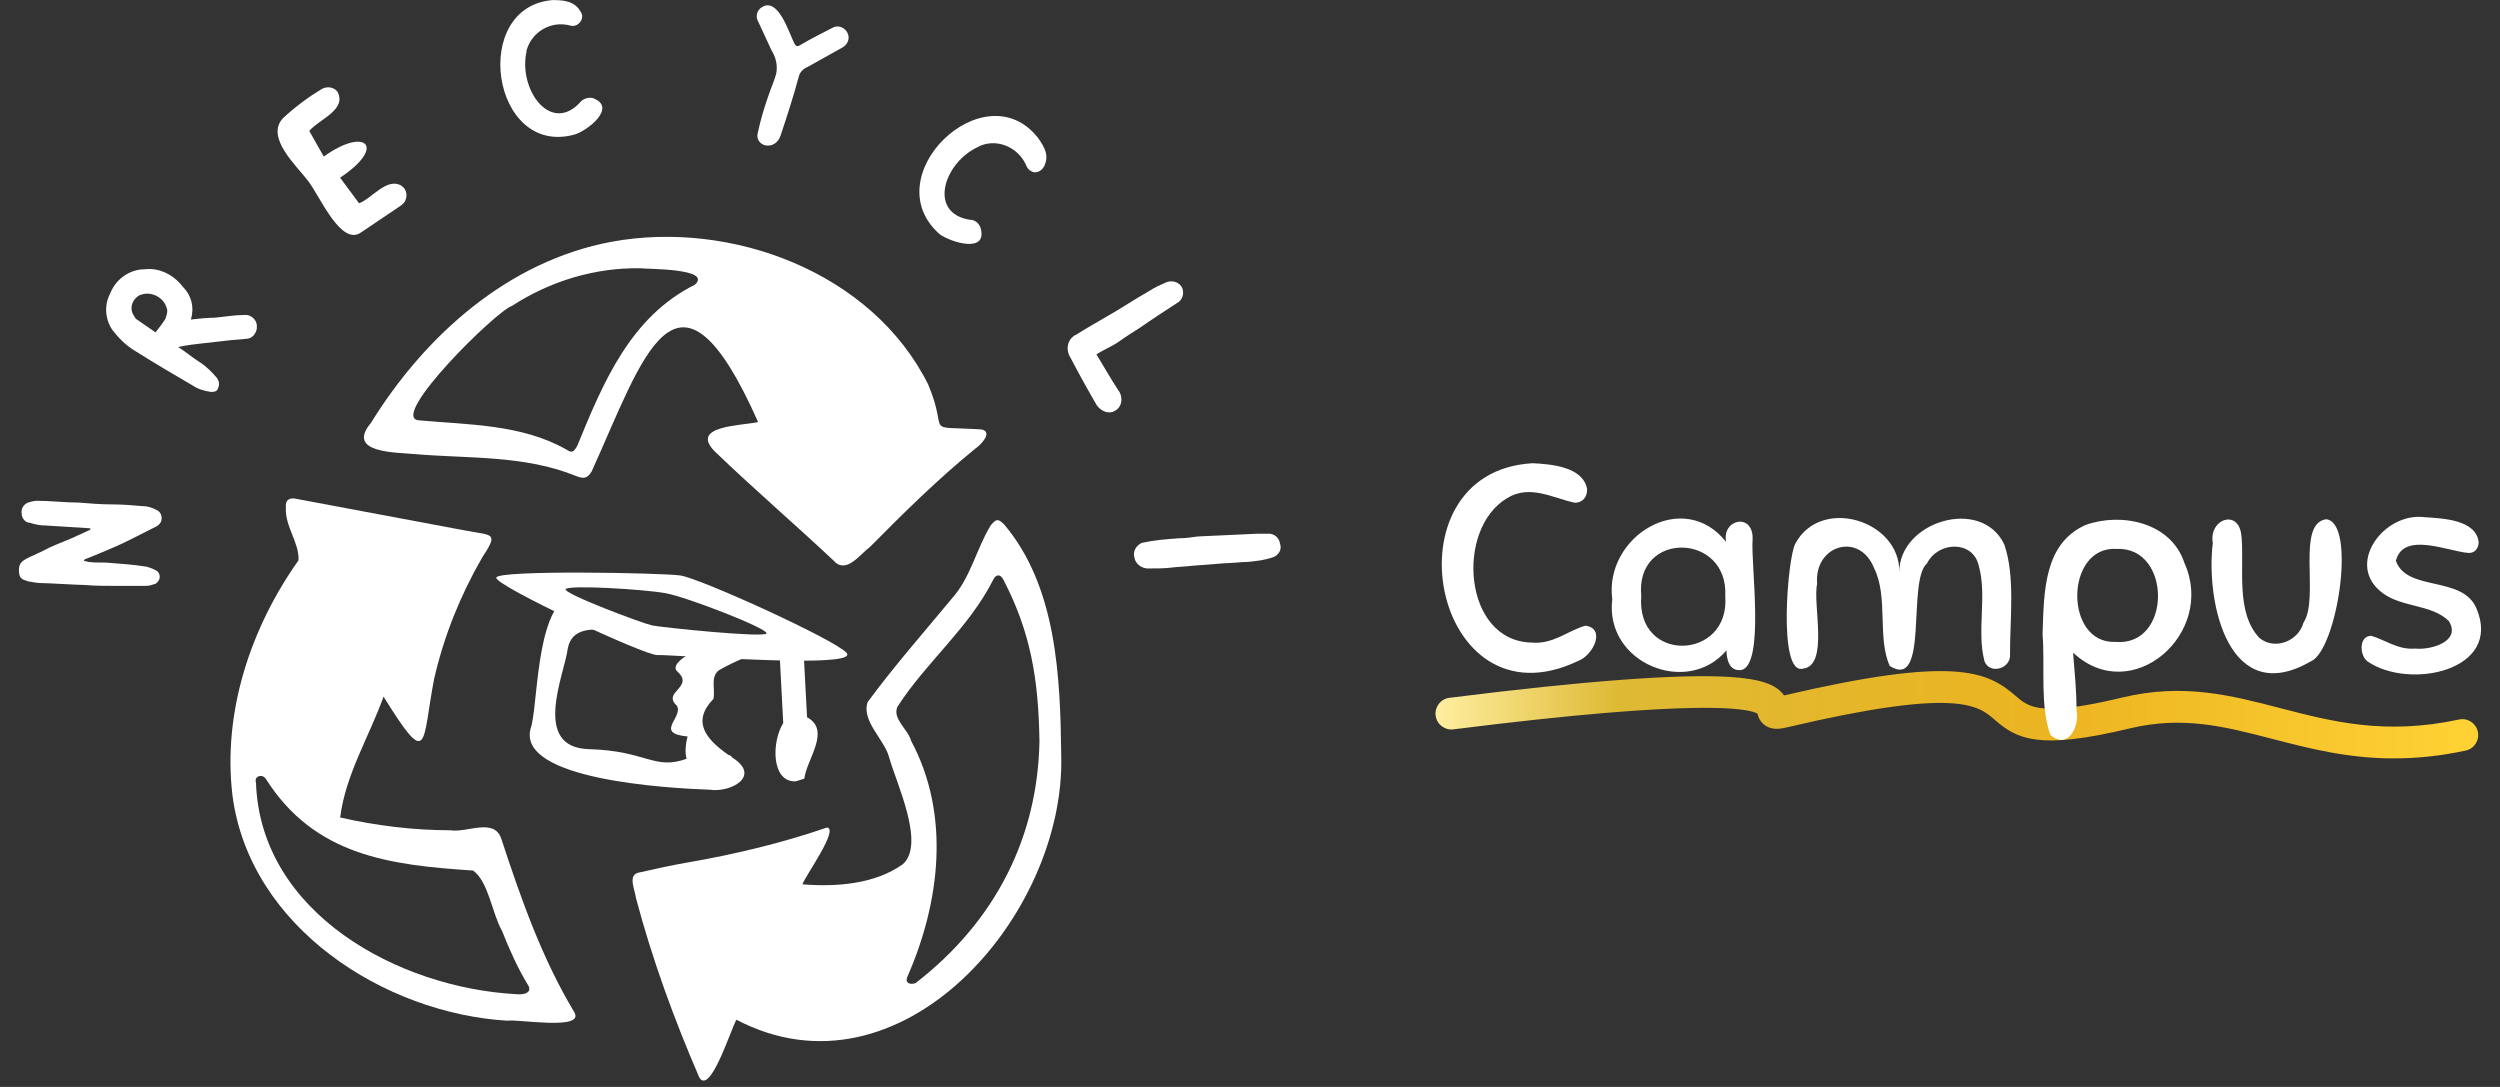 <svg width="92" height="40" viewBox="0 0 92 40" fill="none" xmlns="http://www.w3.org/2000/svg">
<rect x="0" y="0" width="92" height="40" fill="#333333" stroke="none"/>
<path d="M27.899 15.532C24.903 8.795 23.67 13.175 21.772 17.352C21.605 17.621 21.473 17.621 21.206 17.52C19.308 16.745 17.277 16.881 15.279 16.712C14.581 16.645 12.716 16.678 13.648 15.567C15.647 12.334 18.709 9.606 22.505 8.897C26.9 8.089 32.094 10.008 34.158 14.152C34.956 16.038 33.891 15.668 36.123 15.803C36.556 15.903 36.089 16.376 35.891 16.51C34.526 17.621 33.261 18.867 32.028 20.114C31.628 20.416 31.129 21.158 30.663 20.618C29.231 19.271 27.732 17.99 26.302 16.61C25.369 15.668 27.267 15.668 27.901 15.532H27.899ZM23.571 9.873C21.907 9.84 20.241 10.344 18.845 11.255C18.278 11.424 14.35 15.297 15.383 15.465C17.214 15.634 19.179 15.601 20.843 16.543C21.044 16.678 21.109 16.643 21.242 16.408C22.208 14.05 23.207 11.658 25.57 10.479C26.236 9.873 23.805 9.906 23.571 9.873V9.873Z" fill="white"/>
<path d="M14.115 25.637C13.582 27.119 12.717 28.501 12.518 30.083C13.85 30.386 15.215 30.554 16.58 30.554C17.18 30.656 18.177 30.083 18.445 30.858C19.176 33.082 19.943 35.271 21.141 37.259C21.507 37.933 19.044 37.495 18.677 37.562C14.149 37.293 9.188 34.127 8.555 29.274C8.189 26.208 9.221 23.111 10.986 20.618C11.019 19.978 10.486 19.371 10.52 18.698C10.486 18.395 10.653 18.294 10.919 18.36L17.211 19.54C18.144 19.709 18.343 19.607 17.744 20.517C16.946 21.899 16.346 23.381 15.98 24.964C15.514 27.355 15.813 28.365 14.115 25.637ZM18.976 36.584C19.243 36.618 19.642 36.551 19.409 36.213C19.043 35.607 18.742 34.934 18.476 34.26C18.11 33.62 17.977 32.441 17.41 32.036C14.348 31.834 11.584 31.497 9.786 28.668C9.719 28.568 9.619 28.532 9.521 28.568C9.42 28.601 9.387 28.703 9.42 28.803C9.587 33.62 14.68 36.349 18.976 36.584Z" fill="white"/>
<path d="M27.099 37.529C26.899 37.866 26.134 40.324 25.734 39.65C24.802 37.495 24.003 35.305 23.404 33.049C23.37 32.745 23.071 32.173 23.537 32.105C24.137 31.97 24.735 31.836 25.335 31.734C27.066 31.432 28.764 31.027 30.429 30.454C30.895 30.488 29.631 32.239 29.53 32.543C30.762 32.643 32.194 32.543 33.226 31.801C34.058 31.061 32.992 28.837 32.727 27.893C32.56 27.219 31.694 26.546 31.928 25.838C32.894 24.524 33.992 23.278 35.024 22.031C35.723 21.256 35.923 20.212 36.456 19.336C36.655 19.101 36.722 19.067 36.956 19.303C38.887 21.594 39.019 24.895 39.053 27.791C39.22 33.685 33.126 40.691 27.099 37.525V37.529ZM38.252 27.288C38.219 24.964 37.92 23.246 36.921 21.326C36.82 21.124 36.653 21.124 36.555 21.326C35.656 23.113 34.09 24.357 33.026 26.008C32.825 26.446 33.425 26.85 33.525 27.255C34.991 29.983 34.591 33.216 33.392 35.944C33.291 36.18 33.492 36.247 33.691 36.18C36.653 33.889 38.185 30.79 38.252 27.288Z" fill="white"/>
<path d="M3.127 20.651C3.194 20.651 3.228 20.684 3.294 20.684C3.56 20.718 3.827 20.684 4.093 20.718C4.526 20.751 4.959 20.785 5.391 20.853C5.525 20.887 5.69 20.955 5.791 21.022C5.891 21.122 5.924 21.291 5.791 21.426C5.757 21.46 5.724 21.493 5.69 21.493C5.59 21.526 5.49 21.56 5.358 21.56H4.259C3.859 21.56 3.493 21.56 3.094 21.526C2.828 21.526 1.829 21.46 1.595 21.46C1.395 21.46 1.196 21.426 1.029 21.393C0.895 21.326 0.696 21.359 0.696 20.988C0.696 20.617 0.929 20.584 1.495 20.315C1.928 20.079 2.162 20.011 2.628 19.811L3.294 19.506C3.294 19.506 3.328 19.506 3.328 19.473C3.328 19.473 3.328 19.44 3.294 19.44C2.728 19.406 2.195 19.373 1.697 19.339C1.497 19.339 1.298 19.306 1.097 19.237C0.93 19.237 0.798 19.069 0.798 18.9C0.765 18.731 0.865 18.562 1.03 18.495C1.131 18.462 1.263 18.429 1.363 18.429C1.863 18.429 2.396 18.495 2.895 18.495C3.294 18.529 3.727 18.562 4.127 18.562C4.526 18.562 4.892 18.596 5.291 18.629C5.458 18.629 5.624 18.696 5.757 18.765C5.924 18.831 5.989 19.034 5.924 19.202C5.891 19.269 5.824 19.338 5.757 19.371C5.425 19.54 5.091 19.709 4.758 19.876C4.426 20.044 4.026 20.213 3.625 20.38C3.458 20.447 3.293 20.516 3.126 20.582C3.059 20.616 3.092 20.649 3.126 20.649L3.127 20.651Z" fill="white"/>
<path d="M7.022 11.759C7.321 11.726 7.622 11.692 7.888 11.692C8.254 11.659 8.619 11.592 8.987 11.592C9.219 11.559 9.453 11.761 9.453 11.996C9.453 12.063 9.453 12.132 9.42 12.199C9.353 12.367 9.219 12.468 9.054 12.468C8.822 12.501 8.588 12.501 8.355 12.534L7.457 12.635C7.157 12.668 6.857 12.701 6.558 12.77C6.823 12.939 7.057 13.141 7.323 13.31C7.589 13.479 7.789 13.681 7.99 13.916C8.056 14.017 8.09 14.152 8.023 14.287C7.99 14.422 7.856 14.422 7.757 14.422C7.525 14.389 7.291 14.322 7.091 14.187C6.392 13.783 5.659 13.345 4.96 12.907C4.628 12.705 4.361 12.436 4.128 12.132C3.863 11.727 3.829 11.223 4.061 10.785C4.262 10.28 4.76 9.91 5.326 9.91C5.859 9.843 6.392 10.112 6.725 10.55C7.057 10.887 7.157 11.325 7.024 11.762L7.022 11.759ZM5.724 12.23C5.858 12.062 5.99 11.893 6.09 11.726C6.123 11.626 6.157 11.524 6.157 11.423C6.09 11.019 5.691 10.75 5.291 10.817C5.258 10.817 5.224 10.85 5.158 10.85C4.892 10.986 4.758 11.288 4.892 11.557C4.925 11.624 4.959 11.657 4.992 11.726C5.224 11.895 5.492 12.063 5.724 12.23V12.23Z" fill="white"/>
<path d="M12.515 6.538L13.213 7.48C13.68 7.312 14.246 6.503 14.779 6.84C14.979 6.976 15.011 7.245 14.879 7.447C14.846 7.48 14.812 7.514 14.779 7.547C14.28 7.885 13.78 8.22 13.28 8.558C12.549 9.063 11.782 7.245 11.349 6.672C10.916 6.098 9.751 5.054 10.416 4.347C10.849 3.943 11.349 3.572 11.848 3.27C12.049 3.17 12.281 3.203 12.415 3.37C12.781 4.043 11.748 4.381 11.382 4.819L11.915 5.763C13.447 4.652 14.246 5.392 12.515 6.538V6.538Z" fill="white"/>
<path d="M20.374 0.003C20.807 0.003 21.173 0.07 21.373 0.441C21.54 0.677 21.273 1.014 21.007 0.946C20.307 0.744 19.576 1.148 19.377 1.855C19.377 1.955 19.343 2.023 19.343 2.09C19.176 3.437 20.309 4.886 21.342 3.774C21.442 3.639 21.641 3.572 21.808 3.606C22.74 3.943 21.609 4.819 21.141 4.952C18.078 5.794 17.28 0.202 20.376 0L20.374 0.003Z" fill="white"/>
<path d="M38.186 5.056C38.452 5.427 38.619 5.729 38.418 6.133C38.318 6.302 38.119 6.402 37.952 6.302C37.885 6.269 37.819 6.202 37.785 6.133C37.52 5.46 36.753 5.089 36.088 5.358C36.021 5.392 35.954 5.425 35.887 5.458C34.689 6.098 34.19 7.849 35.687 8.087C35.854 8.087 36.019 8.187 36.086 8.389C36.352 9.331 35.02 8.929 34.587 8.625C32.156 6.503 36.218 2.595 38.183 5.054L38.186 5.056Z" fill="white"/>
<path d="M40.348 13.039C40.616 13.477 40.881 13.948 41.147 14.352C41.314 14.555 41.314 14.892 41.114 15.059C41.08 15.093 41.013 15.126 40.947 15.159C40.714 15.226 40.48 15.093 40.347 14.89C40.014 14.317 39.68 13.711 39.381 13.139C39.214 12.87 39.281 12.533 39.515 12.364C39.537 12.342 39.559 12.331 39.581 12.331C39.947 12.095 40.313 11.893 40.714 11.657C41.247 11.355 41.747 11.018 42.28 10.715C42.48 10.58 42.713 10.479 42.947 10.378C43.147 10.311 43.413 10.378 43.513 10.613C43.58 10.815 43.513 11.051 43.312 11.153C42.846 11.455 42.38 11.759 41.947 12.062C41.682 12.23 41.414 12.399 41.182 12.566C40.948 12.735 40.616 12.869 40.35 13.037L40.348 13.039Z" fill="white"/>
<path d="M27.895 4.854C27.996 4.382 28.128 3.945 28.295 3.472C28.362 3.27 28.494 2.967 28.56 2.73C28.627 2.428 28.56 2.123 28.393 1.854C28.226 1.484 28.061 1.148 27.894 0.777C27.794 0.608 27.86 0.372 28.027 0.272C28.627 -0.132 29.027 1.181 29.225 1.585C29.292 1.721 29.359 1.721 29.459 1.652C29.859 1.417 30.258 1.215 30.657 1.012C30.858 0.912 31.09 1.012 31.19 1.215C31.291 1.417 31.19 1.652 30.99 1.754C30.557 1.99 30.158 2.225 29.725 2.461C29.558 2.528 29.426 2.663 29.392 2.832C29.192 3.574 28.96 4.281 28.726 4.987C28.525 5.594 27.727 5.392 27.894 4.852L27.895 4.854Z" fill="white"/>
<path d="M43.379 19.809C43.611 19.809 43.846 19.776 44.078 19.742C44.776 19.709 45.51 19.675 46.241 19.642H46.741C46.941 19.675 47.074 19.811 47.107 20.013C47.174 20.215 47.074 20.384 46.906 20.484C46.739 20.551 46.574 20.584 46.407 20.619C46.173 20.653 45.941 20.686 45.708 20.686C45.376 20.72 45.075 20.72 44.743 20.753L43.877 20.82C43.61 20.853 43.378 20.853 43.112 20.887C42.846 20.92 42.545 20.92 42.246 20.92C42.014 20.92 41.78 20.752 41.747 20.516C41.68 20.28 41.814 20.078 42.014 19.978C42.48 19.876 42.913 19.843 43.379 19.809V19.809Z" fill="white"/>
<path d="M26.952 27.878C26.912 27.838 26.872 27.783 26.808 27.783C25.956 27.186 25.455 26.545 26.252 25.723C26.337 25.389 26.12 24.909 26.462 24.662C27.022 24.331 27.886 23.997 28.82 23.639C28.569 23.447 28.91 23.455 28.432 23.312C27.991 23.811 24.367 23.742 24.339 23.753C22.614 22.974 22.315 23.053 21.669 22.643C21.374 22.557 21.104 21.848 20.897 21.959C19.7 22.597 19.803 26.047 19.52 26.835C19.074 28.687 24.511 29.004 26.111 29.061C26.885 29.18 28.031 28.566 26.954 27.881H26.95L26.952 27.878ZM21.67 27.569C19.538 27.509 20.782 24.799 20.897 23.851C21.181 22.378 23.934 23.683 25.348 24.082C25.056 24.236 24.7 24.535 24.94 24.722C25.558 25.3 24.342 25.459 24.913 25.975C25.152 26.411 24.056 26.983 25.305 27.103C25.239 27.32 25.194 27.709 25.268 27.923C24.068 28.354 23.801 27.627 21.669 27.569H21.67Z" fill="white"/>
<path d="M29.251 28.755C28.386 28.755 28.39 27.307 28.823 26.608L28.648 23.267L29.532 23.22L29.699 26.394C30.594 26.879 29.682 27.942 29.6 28.653C29.528 28.673 29.328 28.75 29.253 28.755H29.251Z" fill="white"/>
<path fill-rule="evenodd" clip-rule="evenodd" d="M25.027 21.176C24.303 21.079 18.322 20.969 18.263 21.256V21.258C18.206 21.545 23.74 24.135 24.193 24.107C24.298 24.1 24.758 24.125 25.395 24.16C27.496 24.274 31.527 24.494 31.159 24.032C30.791 23.569 25.748 21.271 25.027 21.176ZM24.493 21.829C23.701 21.686 20.897 21.514 20.815 21.683V21.681C20.732 21.85 23.647 22.942 24 23.016C24.352 23.089 28.123 23.479 28.207 23.31C28.29 23.141 25.285 21.973 24.493 21.829Z" fill="white"/>
<path d="M88.107 27.91C86.386 27.91 84.954 27.537 83.639 27.196C81.865 26.735 80.331 26.338 78.376 26.805C75.019 27.613 74.228 27.203 73.406 26.488C72.792 25.955 72.029 25.292 65.768 26.765C65.521 26.824 65.235 26.872 64.978 26.709C64.764 26.572 64.699 26.368 64.674 26.259C64.331 26.072 62.56 25.699 53.484 26.84C53.165 26.881 52.871 26.653 52.831 26.333C52.791 26.012 53.018 25.719 53.339 25.679C58.33 25.053 61.805 24.794 63.668 24.912C64.766 24.983 65.372 25.181 65.651 25.592C71.873 24.14 73.111 24.682 74.172 25.606C74.659 26.029 75.08 26.394 78.102 25.668C80.343 25.131 82.087 25.584 83.933 26.064C85.825 26.555 87.781 27.063 90.49 26.478C90.806 26.41 91.116 26.61 91.185 26.926C91.253 27.241 91.053 27.552 90.737 27.621C89.786 27.826 88.914 27.908 88.107 27.908V27.91Z" fill="url(#paint0_linear_2079_1535)"/>
<path d="M56.383 17.046C57.083 17.079 58.258 17.175 58.405 17.998C58.412 18.294 58.238 18.5 57.956 18.501C57.158 18.337 56.301 17.813 55.464 18.331C53.554 19.454 53.839 23.582 56.352 23.646C57.158 23.721 57.675 23.215 58.34 23.026C59.112 23.119 58.624 24.12 58.083 24.319C52.707 26.899 50.903 17.37 56.382 17.048L56.383 17.046ZM64.067 24.66C63.633 24.697 63.543 24.277 63.533 23.933C62.101 25.641 59.047 24.406 59.331 22.052C59.028 19.741 61.944 17.945 63.523 19.945C63.349 19.093 64.549 18.844 64.495 19.87C64.427 20.759 64.958 24.498 64.067 24.66ZM63.489 21.943C63.621 19.592 60.163 19.52 60.398 21.933C60.199 24.441 63.673 24.301 63.489 21.943ZM73.02 24.296C72.744 23.193 73.13 21.911 72.816 20.81C72.6 19.876 71.319 19.918 70.913 20.735C70.169 21.372 71 25.422 69.544 24.509C69.075 23.477 69.498 21.97 68.966 20.905C68.427 19.554 66.749 20.062 66.871 21.484C66.697 22.224 67.319 24.503 66.347 24.606C65.414 24.854 65.787 20.493 66.067 20.008C67 18.254 69.925 19.141 69.895 21.056C69.882 19.198 72.906 18.262 73.755 20.03C74.169 21.21 73.962 22.817 73.969 24.062C74.027 24.615 73.187 24.854 73.016 24.297L73.02 24.296ZM76.418 26.157C76.532 26.753 76.087 27.604 75.456 27.044C75.065 26 75.26 24.5 75.167 23.355C75.214 21.718 75.23 20.01 76.739 19.323C78.051 18.844 79.895 19.215 80.385 20.713C81.561 23.306 78.448 26.037 76.29 24.018C76.351 24.78 76.415 25.422 76.418 26.157V26.157ZM77.894 20.2C75.987 20.078 75.947 23.701 77.85 23.622C79.934 23.803 79.924 20.108 77.894 20.2ZM82.49 19.773C82.589 20.932 82.269 22.536 83.142 23.472C83.696 23.94 84.577 23.606 84.767 22.916C85.372 22.023 84.483 19.265 85.601 19.109C86.736 19.22 85.999 23.948 85.035 24.339C82.044 26.072 81.162 22.229 81.431 19.977C81.274 19.088 82.43 18.69 82.488 19.773H82.49ZM89.237 19.034C89.875 19.076 91.123 19.118 91.215 19.953C91.21 20.169 91.087 20.356 90.841 20.349C90.084 20.292 88.443 19.541 88.168 20.638C88.575 21.788 90.609 21.168 91.13 22.381C92.116 24.682 88.656 25.403 87.12 24.337C86.828 24.115 86.799 23.405 87.259 23.397C87.797 23.554 88.238 23.92 88.884 23.868C89.441 23.928 90.594 23.609 90.114 22.852C89.496 22.241 88.403 22.356 87.698 21.836C86.26 20.802 87.723 18.825 89.239 19.034H89.237Z" fill="white"/>
<defs>
<linearGradient id="paint0_linear_2079_1535" x1="52.66" y1="26.304" x2="91.031" y2="26.304" gradientUnits="userSpaceOnUse">
<stop stop-color="#FFF0A3"/>
<stop offset="0.18" stop-color="#DEB934"/>
<stop offset="0.6" stop-color="#ECB421"/>
<stop offset="1" stop-color="#FFD234"/>
</linearGradient>
</defs>
</svg>
